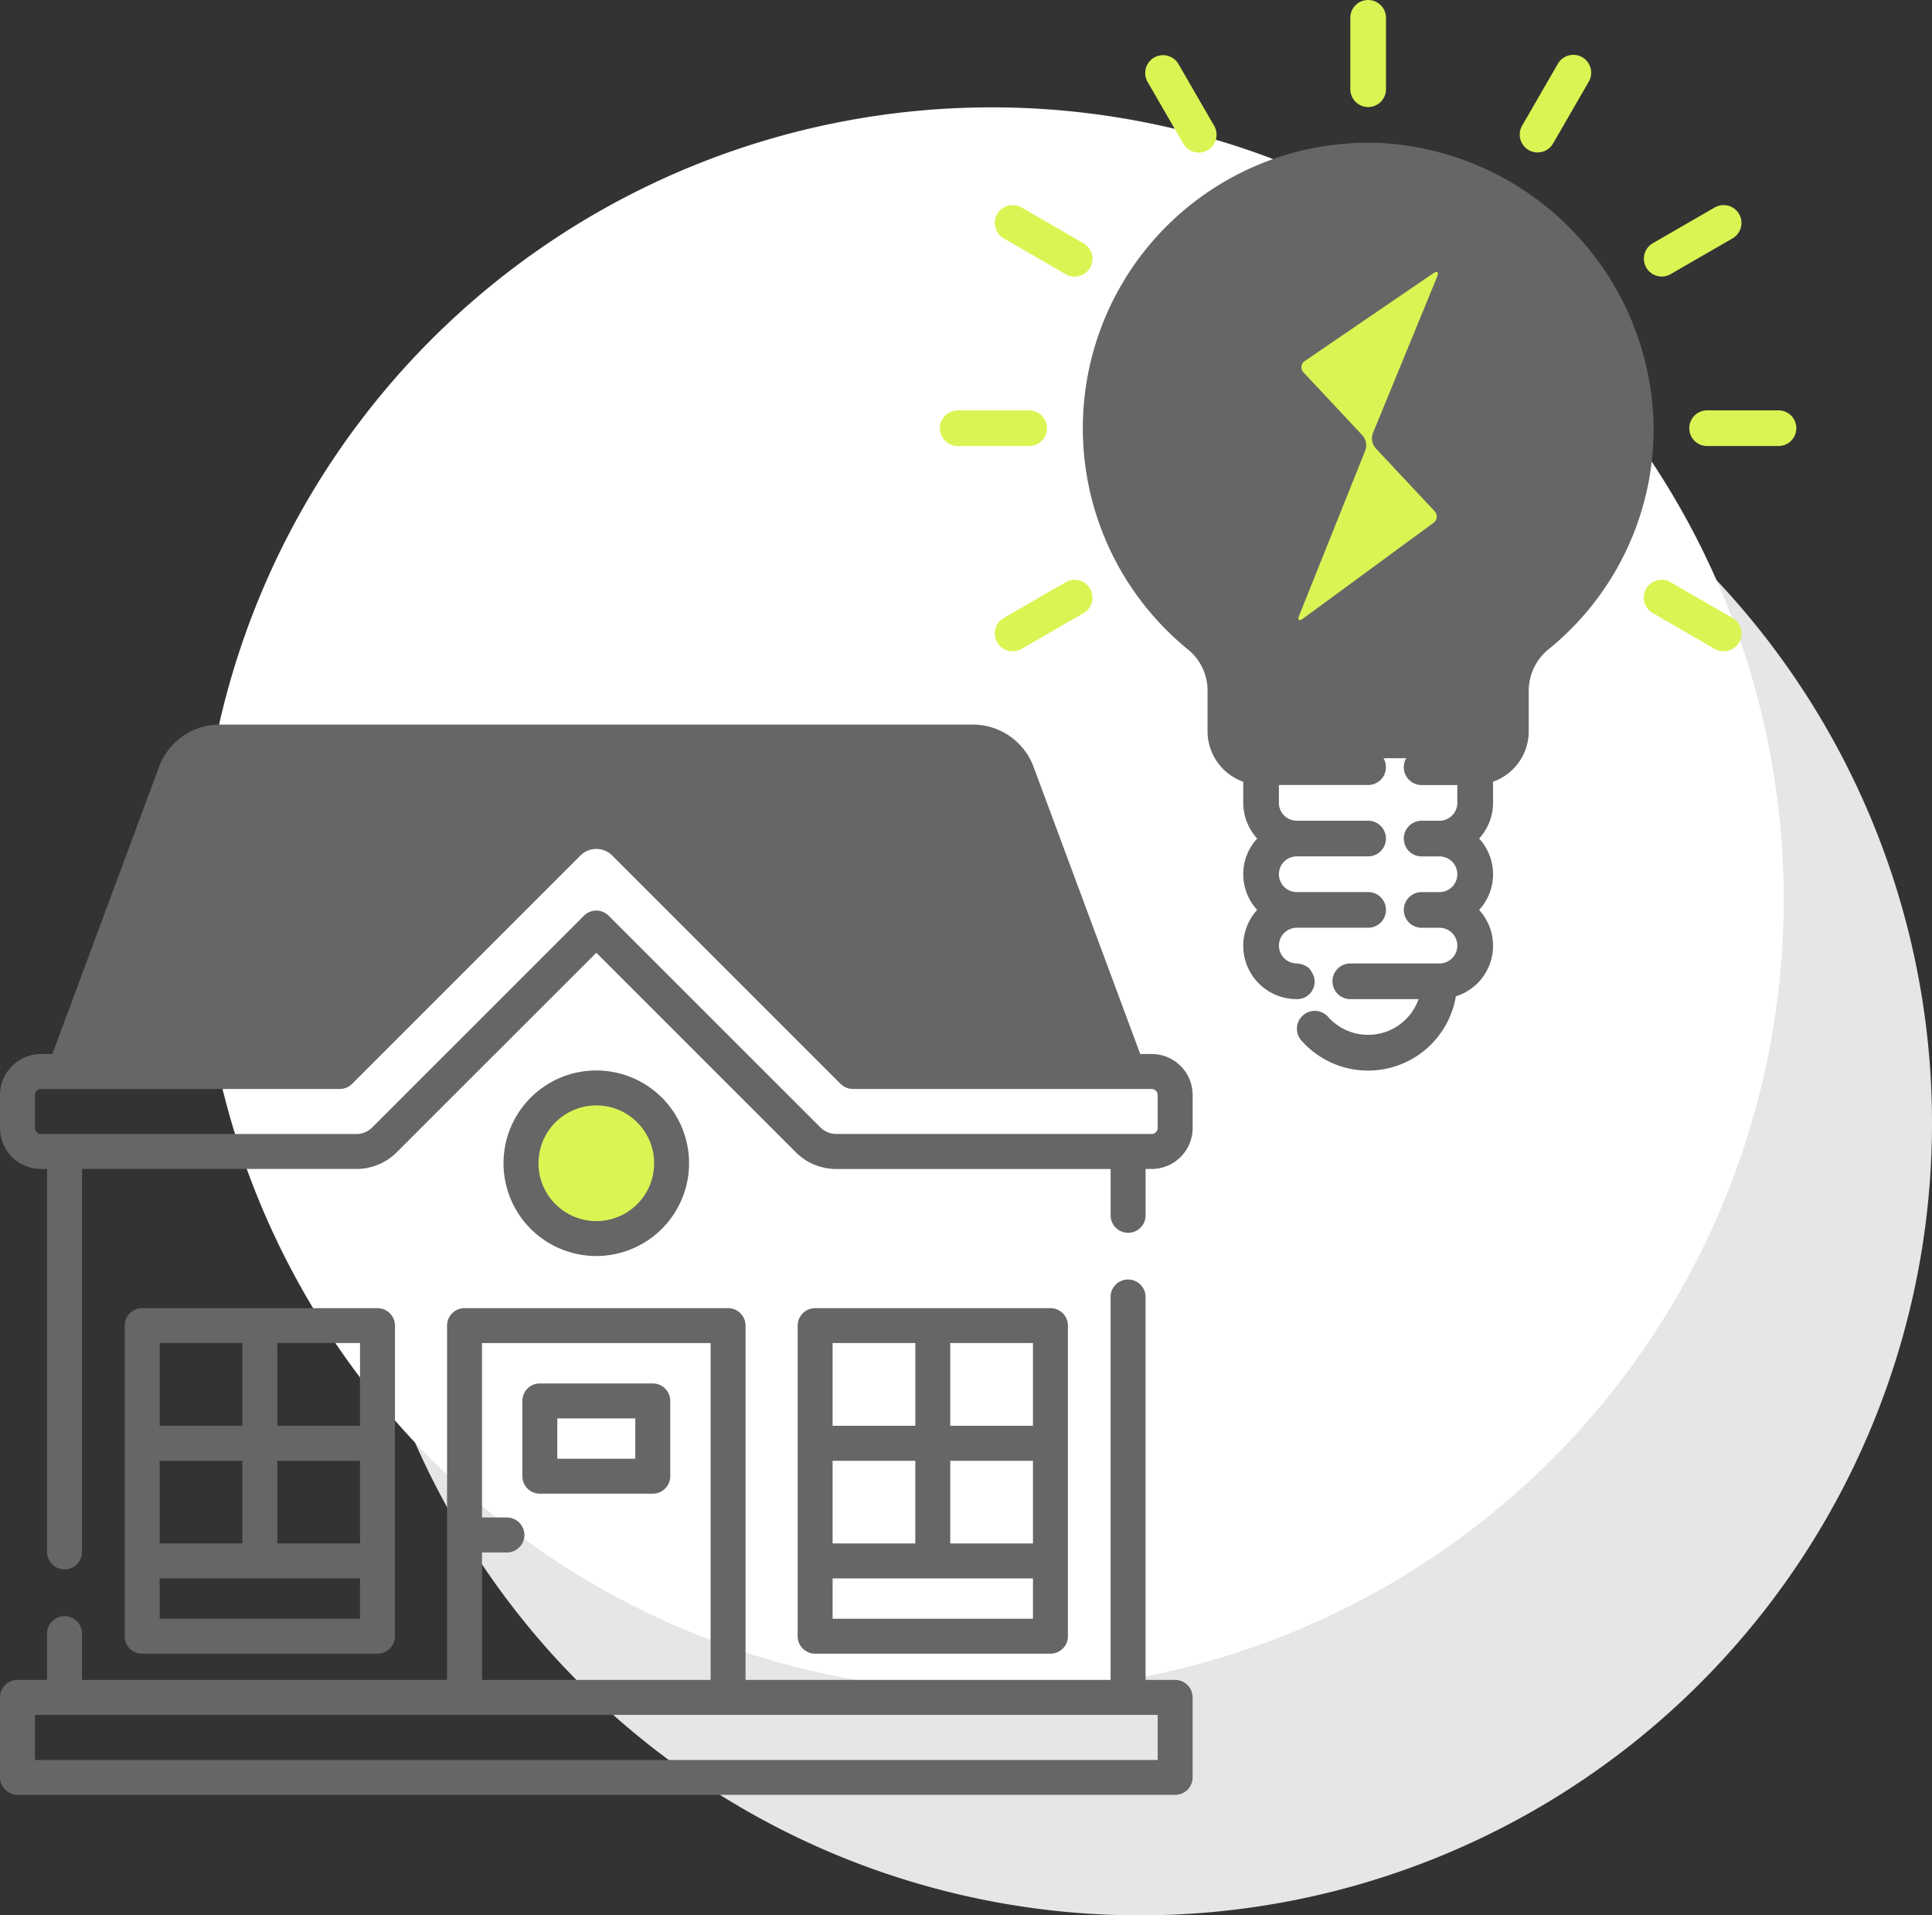 <svg xmlns="http://www.w3.org/2000/svg" width="160.163" height="158.783"><rect width="100%" height="100%" fill="#333333" stroke="none"/><defs><clipPath id="a"><path fill="none" d="M0 0h160.163v158.783H0z"/></clipPath></defs><g clip-path="url(#a)"><path d="M160.163 93.119A65.664 65.664 0 1 1 94.5 27.455a65.664 65.664 0 0 1 65.664 65.664" fill="#e6e6e6"/><path d="M147.869 74.559A65.664 65.664 0 1 1 82.205 8.9a65.664 65.664 0 0 1 65.664 65.664" fill="#fff"/><path d="M55.251 96.434a5.816 5.816 0 1 1-5.816-5.816 5.816 5.816 0 0 1 5.816 5.816" fill="#dbf453"/><path d="M95.47 87.378h-.944l-8.848-23.822a5.372 5.372 0 0 0-5.015-3.487H18.206a5.372 5.372 0 0 0-5.015 3.487L4.343 87.378H3.4a3.4 3.4 0 0 0-3.4 3.4v2.731a3.4 3.4 0 0 0 3.4 3.4h.5v31.744a1.448 1.448 0 0 0 2.9 0V96.907h22.74a4.733 4.733 0 0 0 3.369-1.4l16.525-16.523 16.528 16.527a4.735 4.735 0 0 0 3.369 1.4h22.74v3.839a1.448 1.448 0 1 0 2.9 0v-3.843h.5a3.4 3.4 0 0 0 3.4-3.4v-2.73a3.4 3.4 0 0 0-3.4-3.4m.5 6.13a.5.5 0 0 1-.5.5h-26.14a1.855 1.855 0 0 1-1.321-.547L50.458 75.912a1.446 1.446 0 0 0-2.048 0L30.858 93.463a1.854 1.854 0 0 1-1.321.547H3.4a.5.5 0 0 1-.5-.5v-2.733a.5.5 0 0 1 .5-.5h24.764a1.45 1.45 0 0 0 1.025-.425l18.925-18.927a1.867 1.867 0 0 1 2.641 0L69.681 89.85a1.446 1.446 0 0 0 1.024.425H95.47a.5.5 0 0 1 .5.5Z" fill="#666"/><path d="M87.082 137.09a1.448 1.448 0 0 0 1.448-1.448v-25.748a1.448 1.448 0 0 0-1.448-1.448H67.575a1.448 1.448 0 0 0-1.448 1.448v25.748a1.448 1.448 0 0 0 1.448 1.448Zm-1.449-9.138h-6.857V121.1h6.857Zm-9.753 0h-6.857V121.1h6.857Zm9.753 6.242h-16.61v-3.345h16.61Zm0-16h-6.857v-6.857h6.857Zm-9.753 0h-6.857v-6.857h6.857ZM31.293 137.09a1.448 1.448 0 0 0 1.448-1.448v-25.748a1.448 1.448 0 0 0-1.448-1.448H11.787a1.448 1.448 0 0 0-1.449 1.448v25.748a1.448 1.448 0 0 0 1.449 1.448Zm-1.448-9.138h-6.857V121.1h6.857Zm-9.753 0h-6.857V121.1h6.857Zm9.753 6.242h-16.61v-3.345h16.61Zm0-16h-6.857v-6.857h6.857Zm-9.753 0h-6.857v-6.857h6.857Zm34.024-3.506h-9.363a1.448 1.448 0 0 0-1.449 1.448v6.242a1.448 1.448 0 0 0 1.449 1.448h9.363a1.448 1.448 0 0 0 1.448-1.448v-6.242a1.448 1.448 0 0 0-1.448-1.448m-1.449 6.242H46.2v-3.345h6.467Zm4.457-24.496a7.691 7.691 0 1 0-7.69 7.69 7.7 7.7 0 0 0 7.69-7.69m-12.484 0a4.794 4.794 0 1 1 4.794 4.794 4.8 4.8 0 0 1-4.794-4.794" fill="#666"/><path d="M97.42 139.266h-2.453v-31.744a1.449 1.449 0 1 0-2.9 0v31.744H61.806v-29.372a1.448 1.448 0 0 0-1.448-1.448H38.51a1.448 1.448 0 0 0-1.448 1.448v29.372H6.8v-3.84a1.449 1.449 0 0 0-2.9 0v3.84H1.448A1.448 1.448 0 0 0 0 140.714v6.632a1.448 1.448 0 0 0 1.448 1.448H97.42a1.448 1.448 0 0 0 1.448-1.448v-6.632a1.448 1.448 0 0 0-1.448-1.448M39.959 128.7h2.063a1.449 1.449 0 0 0 0-2.9h-2.063v-14.458H58.91v27.924H39.959Zm56.013 17.2H2.9v-3.736h93.072Z" fill="#666"/><path d="M113.418 8.874a1.479 1.479 0 0 0 1.482-1.479V1.479a1.479 1.479 0 0 0-2.958 0v5.916a1.479 1.479 0 0 0 1.479 1.479M95.128 6.777l2.958 5.123a1.479 1.479 0 1 0 2.572-1.462l-.01-.017L97.69 5.3a1.479 1.479 0 0 0-2.572 1.46l.01.017M83.2 19.759l.017.01 5.122 2.958a1.479 1.479 0 0 0 1.5-2.552l-.017-.01-5.122-2.958a1.479 1.479 0 0 0-1.5 2.552M86.795 35.5a1.479 1.479 0 0 0-1.479-1.479H79.4a1.479 1.479 0 1 0 0 2.958h5.916a1.479 1.479 0 0 0 1.479-1.479m1.563 12.757-.017.01-5.122 2.958a1.479 1.479 0 0 0 1.462 2.575l.017-.01 5.122-2.958a1.479 1.479 0 1 0-1.462-2.572m55.277 2.975-.017-.01-5.118-2.958a1.479 1.479 0 0 0-1.5 2.552l.018.01 5.122 2.958a1.479 1.479 0 0 0 1.5-2.552m3.797-17.217h-5.916a1.479 1.479 0 0 0 0 2.958h5.916a1.479 1.479 0 1 0 0-2.958m-9.679-11.093a1.478 1.478 0 0 0 .74-.2l5.121-2.958a1.479 1.479 0 0 0-1.462-2.572l-.017.01-5.122 2.958a1.479 1.479 0 0 0 .74 2.76m-11.03-10.482a1.479 1.479 0 0 0 2.02-.543l2.958-5.122a1.479 1.479 0 1 0-2.552-1.5l-.01.017-2.958 5.122a1.479 1.479 0 0 0 .54 2.021" fill="#dbf453"/><path d="M114.568 11.86a23.665 23.665 0 0 0-16.15 41.93 4.4 4.4 0 0 1 1.689 3.382v3.469a4.439 4.439 0 0 0 2.958 4.165v1.751a4.409 4.409 0 0 0 1.154 2.958 4.369 4.369 0 0 0 0 5.916 4.418 4.418 0 0 0 3.284 7.395 1.441 1.441 0 0 0 1.215-2.273 1.573 1.573 0 0 0-.165-.256 1.552 1.552 0 0 0-.411-.269 1.532 1.532 0 0 0-.131-.058 1.569 1.569 0 0 0-.466-.093c-.014 0-.028-.009-.042-.009a1.479 1.479 0 1 1 0-2.958h5.916a1.479 1.479 0 1 0 0-2.958H107.5a1.479 1.479 0 0 1 0-2.958h5.916a1.479 1.479 0 1 0 0-2.958H107.5a1.479 1.479 0 0 1-1.479-1.479v-1.479h7.395a1.479 1.479 0 1 0 0-2.958h-8.875a1.48 1.48 0 0 1-1.479-1.479v-3.469a7.35 7.35 0 0 0-2.773-5.672 20.706 20.706 0 0 1 14.135-36.68 20.945 20.945 0 0 1 19.7 20.551 20.586 20.586 0 0 1-7.684 16.215 7.331 7.331 0 0 0-2.67 5.758v3.3a1.479 1.479 0 0 1-1.479 1.479h-4.437a1.479 1.479 0 1 0 0 2.958h2.958v1.479a1.479 1.479 0 0 1-1.479 1.479h-1.479a1.479 1.479 0 1 0 0 2.958h1.479a1.479 1.479 0 1 1 0 2.958h-1.479a1.479 1.479 0 1 0 0 2.958h1.479a1.479 1.479 0 1 1 0 2.958h-7.393a1.479 1.479 0 1 0 0 2.958h5.66a4.437 4.437 0 0 1-7.5 1.469 1.479 1.479 0 0 0-2.21 1.967 7.378 7.378 0 0 0 12.8-3.669 4.394 4.394 0 0 0 1.93-7.162 4.367 4.367 0 0 0 0-5.916 4.409 4.409 0 0 0 1.154-2.958v-1.754a4.438 4.438 0 0 0 2.958-4.165v-3.3a4.445 4.445 0 0 1 1.57-3.457 23.525 23.525 0 0 0 8.784-18.538 23.941 23.941 0 0 0-22.518-23.486" fill="#666"/><path fill="#666" d="M102.339 35.92h22.413v26.938h-22.413z"/><path d="M135.151 35.969a21.606 21.606 0 1 1-21.606-21.606 21.606 21.606 0 0 1 21.606 21.606" fill="#666"/><path d="M119.145 22.924c.154-.376.006-.5-.33-.267l-10.641 7.266a.616.616 0 0 0-.105.957l4.888 5.223a1.269 1.269 0 0 1 .23 1.227l-5.486 13.7c-.152.378-.007.49.321.249l10.808-7.93a.643.643 0 0 0 .091-.978l-4.888-5.223a1.258 1.258 0 0 1-.225-1.224Z" fill="#dbf453"/></g></svg>